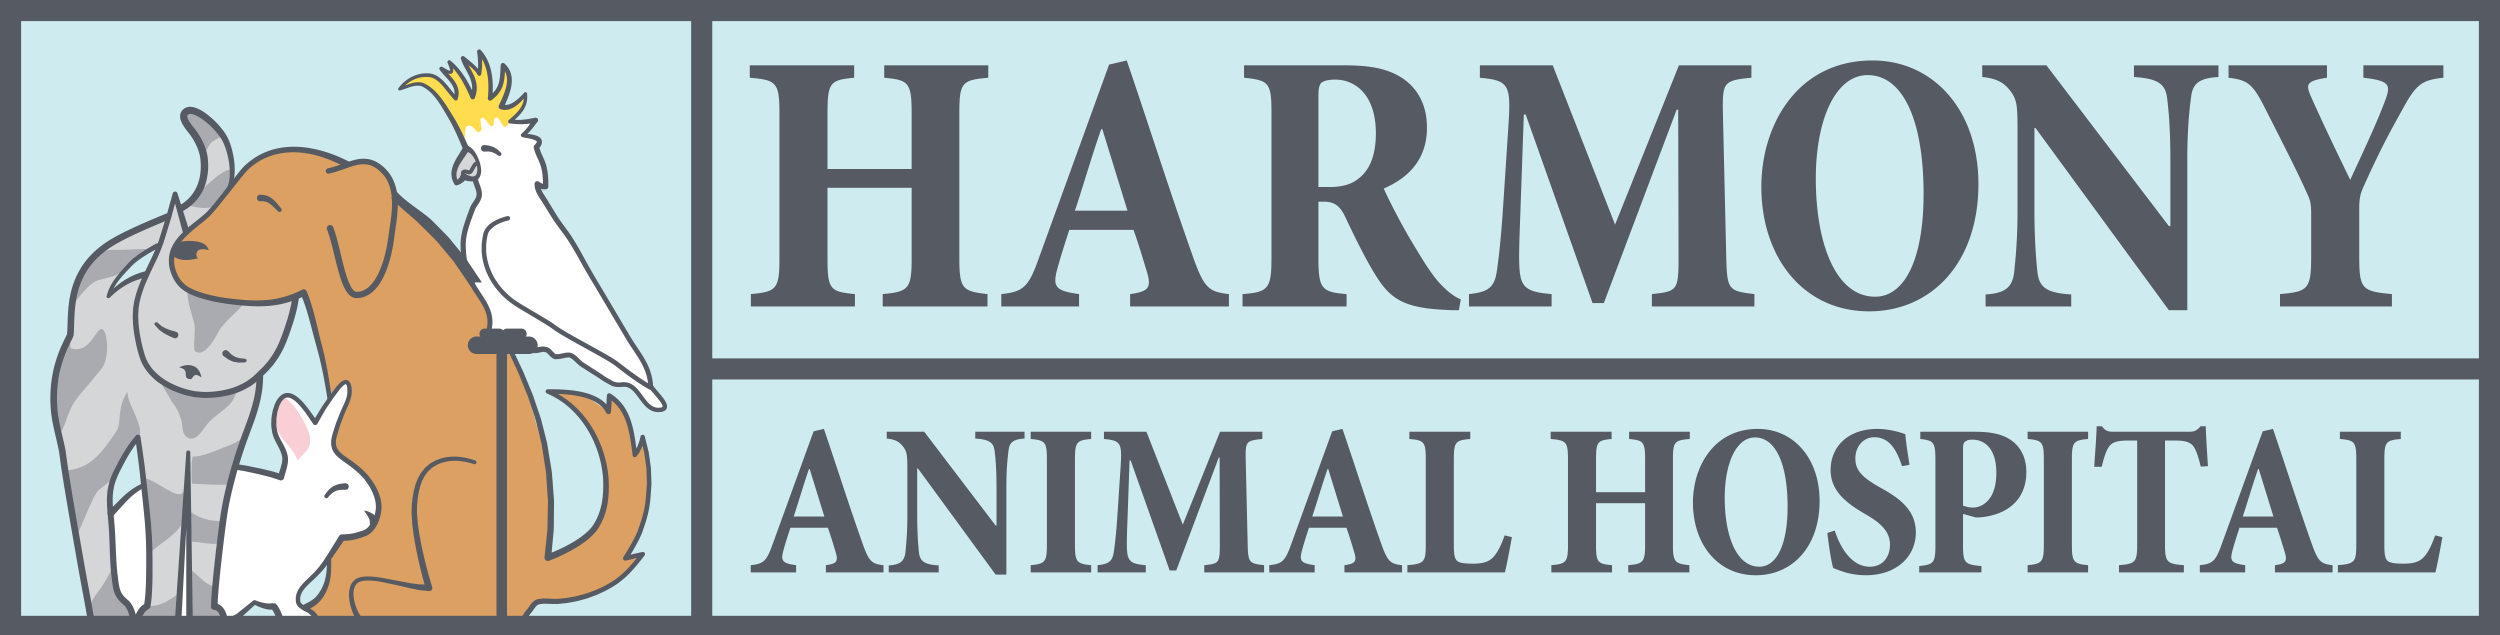 <svg xmlns="http://www.w3.org/2000/svg" width="504" height="128" overflow="visible"><rect width="100%" height="100%" fill="#333333" stroke="none"/><path fill="#CEEBF0" d="M2.126 2.127h499.746v124.147H2.126z"/><path fill="#FFF" d="M47.431 94.342l4.139.514 5.069 1.37.828-4.051-1.838-4.304-.241-4.686 1.119-2.672 1.815-.795 1.83 1.096 3.4 4.376 1.866-3.166 2.29-3.207 1.894-1.799.797.857v1.904l-2.083 5.279-1.064 3.697.456 2.154 2.16 1.926 3.539 3.391 2.371 3.789.432 3.457-1.618 3.291-4.99 1.625-1.466 1.215-3.693 5.307-3.894 4.167-.453 2.211 2.167 1.819 1.575 1.867.18 1.3h-7.18l-1.729-4.122-3.789-.732-5.784 4.389-18.547.665-.632-3.555-2.515-2.429-.484-2.49-.977-15.054 6.956-5.116z"/><path fill="#FACED5" d="M59.97 92.776c.543-.443.933-1.001 1.44-1.482.578-.549.829-.936 1.037-1.714.372-1.392-.433-3.1-1.111-4.457-.65-1.303-3.889-6.818-5.141-4.166-.396.838-.615 1.849-.657 2.773-.051 1.138.09 2.464.621 3.462.954 1.797 2.949 3.232 3.811 5.584z"/><path fill="#FFF" d="M131.13 77.735l-.016-.021c.084-.401-.039-.783-.109-1.275-.621-3.368-2.836-5.672-4.521-8.598-2.482-4.166-4.875-8.332-7.357-12.409-1.95-3.279-3.457-6.559-5.85-9.573-1.241-1.596-2.216-3.368-3.28-5.052-.709-1.241-1.684-2.216-1.684-3.723.443.355 1.064.621 1.684.532.089-5.052-1.33-5.495-1.861-7.977 2.149-2.149-2.127-2.127-2.748-2.393 1.174-.953 1.64-1.751 2.57-3.014-2.365.457-3.279.443-5.141.266 2.283-1.994 3.308-3.257 3.103-5.584-1.352 1.662-3.191 3.279-4.875 2.57 1.196-2.637 2.836-6.027.355-8.332-.177 2.925-.063 4.808-2.614 6.692.355-3.679-.062-7.113-2.17-9.44.177 1.063.264 3.546-.002 4.521-.532-1.152-2.305-2.394-3.28-3.191.621 2.216 3.282 4.521 1.95 7.8-1.241-2.748-2.48-5.141-4.696-7.002.317.952.675 1.906.302 2.042-.357.13-1.43-.533-1.898-.712 1.199 1.67 3.766 3.324 2.879 5.983-1.507-1.507-3.014-4.371-5.185-4.654-2.048-.267-4.378.532-6.111 2.749 1.336-.353 3.335-1.553 4.871-.753 2.476 1.288 3.899 3.921 5.672 6.869 1.248 2.075 2.836 5.939 2.836 5.939.177.975 2.748 8.243 2.659 9.307-.088 1.152-1.063 1.861-1.418 2.925-.798 2.216-1.828 4.698-1.828 7.002 0 2.748.499 5.496 1.828 7.978 1.418 2.836 4.432 4.787 3.368 8.864l7.623 3.811c.532.621 1.241.798 2.039.71.975-.089.975-.355 1.95-.089.621.177 1.152 1.241 1.773 1.418.798.089 2.216-.442 2.748-.354 1.064.089 1.861 1.507 2.836 2.039.975.532 1.95 1.152 2.925 1.861s1.95 1.33 3.014 1.861c1.241.532 1.95 0 3.014.266 2.482.621 3.28 5.053 6.205 5.053 3.456-.002-.743-3.396-1.56-4.912z"/><path fill="#D4D6D8" d="M52.273 53.236L37.458 46.5l4.223-3.059 4.231-5.157c1.729-2.46.825-7.728-.466-10.309-1.396-2.792-6.021-6.824-7.778-5.717-1.795 1.13.997 3.723 1.595 4.72.931 1.396 1.748 3.122 1.928 4.853.437 4.188-1.3 8.244-4.89 10.304l1.199 4.189-2.16-7.38c-.442 1.515-.869 3.149-1.317 4.775l-.146-.255c-3.166 1.318-7.989 3.306-11.035 5.119-9.546 5.68-8.214 14.352-8.62 18.748-.393 1.178-4.166 6.678-3.213 15.641.293 2.758 1.556 6.91 1.711 8.568.304 3.267 3.58 21.645 3.99 23.997.562 3.219 1.461 7.563 1.944 10.761h8.376c.066-1.596-.465-4.122-1.662-5.053-1.662-1.33-1.862-2.46-2.127-4.521-.532-3.723-.399-7.579-.731-11.368-.199-2.46-.599-4.985-.067-7.379.333-1.795 1.33-3.523 2.194-5.186.931-1.729 1.928-3.324 3.191-4.786 0 0 .665 4.254.864 6.183.266 2.858.598 5.717.931 8.575.333 3.059.532 6.05.532 9.174 0 2.859.063 7.717-.464 10.238-1.09 0-2.396 3.059-2.33 4.122h8.512L38 91.063l.266 35.234h7.112c0-.664 0-3.989-2.127-4.188-.066-2.726 1.43-15.307 1.995-18.88.598-3.789 2.127-10.105 4.786-17.019 1.271-3.303 2.394-6.781 2.394-10.371l-.193-.337c1.261-1.179 2.52-2.46 3.384-3.918.997-1.528 1.662-3.257 2.26-4.985.731-2.127 1.462-4.388 1.729-6.582l-7.333-6.781zm-22.701 2.063l-2.783.874-4.408 3.199.84-2.967 4.094-4.08 4.879-2.768-2.622 5.742zM93.955 29.994c-1.152 2.039-3.457 4.343-1.95 6.914.532-.177 1.342-.809 1.431-1.341 5.288 2.559 2.912-5.573.519-5.573z"/><path fill="#DBA062" d="M66.345 79.622l-5.12-20.624-5.431 1.837-6.498.219-9.287-1.682-4.268-2.952-1.173-4.004.664-3.048 3.231-3.357 4.976-4.503 3.643-4.601 4.139-4.359 4.573-2.073 4.755-.339 9.85 2.935 4.193-.523 3.249 2.478 1.647 4.094v.975l3.855 2.902 7.372 8.137 6.374 8.94 1.698 2.766v4.453l3.769 2.587 3.631 8.995 4.231 14.434.613 12.829-.59 6.286 5.874-2.869 4.488-4.617 1.727-7.173-1.683-7.324-3.63-6.425-6.067-5.094 6.591.7 4.932 3.374.178-3.19 2.448 2.313 1.972 4.924.721 4.64 1.818-2.716 1.075 4.931-.234 6.826-1.418 5.85-3.14 5.971 2.847-.677-2.714 3.75-6.212 3.897-6.89 1.675-4.732.161-4.354 4.923H70.931l-7.113.533.02-1.833-2.224-2.513 2.365-1.574 1.833-3.348.533-4.361 2.525-4.787 5.722-1.628 1.76-4.355-1.247-4.321-3.576-4.058-4.587-3.588 3.161-9.664-.169-3.759-1.064.394z"/><path fill="#FFDD4F" d="M102.818 24.498c-.215.299-.678 1.29-1.185 1.035-.518-.26-1.055-2.059-1.651-1.835-.729.273-.099 1.417-.746 1.733-.627.306-1.305-2.015-2.185-1.624-.633.282.449 2.24-.191 2.659-.929.608-.989-.708-1.925-1.044-1.496-.539-1.059 1.59-1.275 2.474-.498-.816-.967-.797-1.194-1.703l-4.84-7.3-2.18-1.706h-2.692l-1.913.431 3.221-2.182h3.457l2.757 2.545 1.595 1.864-.362-2.902-2.517-3.081 1.898.712-.184-1.689 1.971 1.898 2.607 4.751.146-3.273-2.097-4.527 3.28 3.191.048-4.194 1.659 2.705.466 6.408 2.062-2.552.552-4.14 1.374 3.232-1.729 5.1 2.189-.188 2.686-2.382-.896 3.333-2.206 2.251z"/><path fill="#A9ABB0" d="M37.759 58.532c.009 2.503.865 4.522 1.467 6.927.235.94-.41 4.966.115 5.357 1.964 1.465 4.289-3.157 4.8-4.099.919-1.691 3.918-4.043 5.154-5.664-3.281-.46-8.569 0-11.182-2.344M41.127 31.941c-.048-.93.866-2.477 1.458-3.195.365-.442 2.109-1.128 2.229-1.445.529-1.41-3.488-3.843-4.568-4.455-2.148-1.216-4.428.059-2.624 2.314.747.934 1.969 1.33 2.576 2.525.563 1.109.993 2.573 1.285 3.723M40.95 37.968c1.761-1.433 3.377-3.362 5.642-3.877.093 1.469.068 2.375-.629 3.562-.777 1.322-1.763 1.825-2.029 3.48-1.396 1.195-3.886.812-5.576.385 1-.523 2.107-3.006 2.771-4.082M29.427 50.2c-1.924 0-3.714.179-5.625.177-2.129-.002-2.675-.043-4.121 1.21-2.816 2.443-4.263 5.819-5.155 10.103 1.141-1.463 3.208-4.359 4.974-5.069 1.316-.53 2.994-.642 4.209-1.316 2.017-1.118 3.62-3.146 5.54-4.574M14.181 68.46c-.108.521-.007 1.235.049 1.737 3.952 1.278 5.119-4.168 6.301-3.867 1.252.317 1.608 6.037-.102 8.054-1.19 1.402-2.254 2.8-3.5 4.19-1.496 1.669-2.461 3.032-3.241 5.184-.431 1.189-.852 2.566-1.6 3.616-.796-3.591-1.538-6.006-.606-9.688.762-3.015.971-6.251 2.344-9.05M30.136 75.019c2.246 1.076 3.506 4.666 4.972 6.621.723.964 1.013 1.782 1.414 2.948.345 1.003.072 2.66 1.015 3.425 1.982 1.609 3.535-1.851 4.694-3.03 2.077-2.113 4.608-2.884 5.446-6.045-1.893.283-2.551.444-4.56.513-1.642.055-3.169.81-4.648.143-2.3-1.036-6.348-1.484-7.8-3.688M13.295 94.874c5.226-.454 7.382-3.894 10.105-7.831 1.263-1.827-.026-4.398 2.292-8.07.006 2.61 3.009 6.206 2.503 8.815 0 0-2.241 3.268-3.556 5.004-.692.914-1.566 2.915-2.258 3.854-.747 1.015-1.891 1.51-2.705 2.404-1.124 1.235-3.575 8.106-4.289 8.947.118-2.76-2.682-10.122-2.448-12.77M18.082 122.528c.332-1.847 1.961-3.356 2.885-4.963.628-1.093 2.01-3.211 2.079-4.379-.071 1.243.597 2.299.709 3.531.116 1.274-.073 2.075.483 3.2.38.77 1.361 1.57 1.87 2.385.725 1.16.881 2.52 1.268 3.788-2.897-.1-5.825-.069-8.735-.221.041-1.321-.851-2.398-.913-3.696M29.001 96.425c2.087-.03 7.15 4.879 7.966 2.626.196 2.479.936 4.047-.145 6.271-1.353 2.789-4.822 4.15-6.881 6.52.231-2.837-.337-5.212-.337-8.104"/><path fill="#A9ABB0" d="M30.136 122.174c2.033.074 4.003-1.168 5.508-2.246-.228 2.279.805 4.555.496 6.829-1.885.078-3.496-.502-5.286-.691-1.448-.154-2.89.562-4.236.337.177-1.608 1.993-2.032 2.485-3.488.157-.047.362.025.501-.03M43.255 118.274c-2.198-.618-2.977-2.076-4.751-3.362-.292 3.636-.339 7.489-.194 11.127 1.848.853 4.696.456 6.69.363.04-.715.216-1.759.027-2.455-.326-1.197-1.145-.862-1.652-1.725-.441-.751-.225-3.293.056-3.948M44.141 109.588c-1.746.201-3.692-.292-5.469-.382-.095-1.877-.582-4.395-.354-6.085 1.775 1.327 4.369 2.131 6.643 1.845-.543 1.273-.288 3.027-.288 4.444M38.823 92.037c1.989.087 4.888-1.302 6.731-1.994a16.687 16.687 0 0 0 4.096-2.197c-.003 2.39-1.543 2.901-2.278 4.701-.657 1.608-.362 3.543-.949 5.137-2.487.124-5.202-.045-7.72-.178-.161-1.343-.057-2.841-.057-4.228"/><path fill="#555A63" d="M103.271 70.263l1.16 2.449c.379.82.79 1.621 1.144 2.458l1.046 2.521c.335.846.732 1.669 1 2.539l.882 2.583c.302.858.598 1.719.797 2.61l.677 2.649c.109.453.233.859.331 1.35l.221 1.337.441 2.673c.147.892.316 1.776.356 2.696l.211 2.737c.045.912.196 1.827.154 2.737l-.026 2.734c-.021.91.01 1.824-.055 2.733l-.511 5.444-.882-.718.006-.002a33.918 33.918 0 0 0 4.873-2.25c1.547-.881 3.036-1.907 4.135-3.204l.365-.507c.098-.108.22-.373.329-.552l.336-.599.252-.583c.349-.768.585-1.635.769-2.487.096-.428.137-.871.208-1.306l.105-1.329c.028-.88.031-1.816-.025-2.661a23.227 23.227 0 0 0-.374-2.661 24.603 24.603 0 0 0-.69-2.588 24.383 24.383 0 0 0-.995-2.488l-.609-1.194-.682-1.153-.756-1.105-.827-1.053-.899-.99-.968-.922-1.035-.845-1.098-.759-1.156-.666-1.208-.566-.023-.011a.441.441 0 0 1 .191-.839h.001c2.261-.007 4.556.057 6.822.543 1.129.25 2.256.607 3.301 1.193.266.135.506.325.759.486.249.171.466.392.7.587.219.214.408.462.611.692.174.256.329.525.492.79l-.958.198.177-3.19.001-.022a.495.495 0 0 1 .776-.378l.723.512.674.577.615.641.546.698c.335.486.636.992.887 1.521.25.527.463 1.068.641 1.618.707 2.203.951 4.464 1.234 6.679v.003l-.773-.264.25-.347c.079-.121.183-.211.246-.357.135-.278.279-.553.411-.833l.324-.885c.084-.298.15-.597.228-.895v-.002l.014-.055a.433.433 0 0 1 .842-.001l.578 2.31c.086.387.217.766.254 1.162l.167 1.179.167 1.18c.071.392.085.788.095 1.186l.084 2.382c.005.396-.046.792-.066 1.188l-.083 1.188c-.038.798-.14 1.582-.249 2.353-.061.39-.16.79-.24 1.186-.075.401-.187.782-.295 1.165-.198.773-.471 1.518-.721 2.271l.012-.037-.298.853-.357.795c-.25.52-.511 1.03-.789 1.527a51.674 51.674 0 0 1-1.746 2.936l-.519-.735 3.502-.793.013-.004a.445.445 0 0 1 .444.712v.001c-.786 1.01-1.573 2.023-2.452 2.979-.852.978-1.852 1.839-2.895 2.631-1.082.736-2.214 1.402-3.4 1.922l-.886.4c-.336.142-.608.228-.916.345-.593.225-1.191.444-1.839.602-.634.179-1.268.355-1.908.456-.638.123-1.276.253-1.923.306l-.968.108-.242.027-.268.004-.478.004c-.637 0-1.331-.062-1.916-.054-.315-.022-.587.029-.867.062l-.21.024-.052.006-.026.003c-.018.004.112-.036.05-.017l-.014.006-.111.042c-.068.029-.164.057-.209.086a.514.514 0 0 1-.093.077c-.35.251-.675.82-1.079 1.362-.855.904-1.218 2.101-2.395 3.148-.184.121-.366.276-.728.305-.233.017-.339.006-.515.01l-.956.003-1.91.007-3.821.014-7.643.027-15.284.055h-.043a.481.481 0 0 1-.241-.063l-.004-.003c-.586-.335-1.02-.77-1.379-1.226a8.141 8.141 0 0 1-.891-1.449c-.484-1.006-.831-2.063-.985-3.168a6.775 6.775 0 0 1-.049-1.686c.045-.567.18-1.156.494-1.687.083-.13.163-.264.254-.388l.339-.329.086-.081c.03-.022-.005-.005.078-.061l.042-.025.17-.101c.095-.068.28-.132.425-.192.59-.205 1.143-.247 1.699-.263 1.105-.007 2.173.134 3.228.312l3.112.592c1.035.16 2.09.425 3.107.547.51.054 1.026.171 1.53.156l1.507.005-.619.858a93.371 93.371 0 0 1-2.067-8.58l-.374-2.179-.284-2.201-.144-2.229c.035-.755.007-1.515.099-2.263.069-.717.201-1.465.339-2.212l.287-1.099c.1-.365.26-.719.388-1.078.113-.365.339-.691.512-1.036.163-.352.414-.654.655-.962l.363-.459.44-.39c.293-.261.579-.531.934-.703.35-.185.65-.413 1.042-.557.35-.123.658-.279 1.06-.362.383-.102.766-.197 1.145-.23.379-.063.76-.085 1.141-.085.763-.023 1.518.067 2.26.194.741.138 1.463.343 2.173.576a.388.388 0 0 1-.236.738l-.011-.003a15.747 15.747 0 0 0-2.066-.514c-.698-.107-1.402-.182-2.099-.148-.35.006-.697.03-1.039.095-.351.035-.674.126-.997.214-.318.06-.669.236-1.005.36-.294.109-.584.334-.876.493-.311.149-.55.392-.799.621l-.377.339-.307.406c-.205.271-.422.532-.561.852-.147.312-.346.593-.442.932-.11.331-.251.647-.338.987l-.25 1.024c-.115.692-.23 1.384-.29 2.123-.075.703-.033 1.41-.059 2.113l.173 2.14.311 2.142.401 2.133a92.405 92.405 0 0 0 2.169 8.42l.028.122a.604.604 0 0 1-.647.737l-1.652-.163c-.554-.03-1.065-.204-1.6-.29-1.071-.187-2.053-.492-3.094-.708l-3.095-.648c-1.019-.193-2.053-.347-3.059-.313-.495.016-1.006.079-1.412.228-.403.148-.764.429-.955.824-.22.38-.33.847-.358 1.327-.027.48.009.978.106 1.466a9.213 9.213 0 0 0 1.013 2.808c.249.429.528.836.846 1.188a3.2 3.2 0 0 0 1.027.795l.002.002-.284-.063 15.284.054 7.643.027 3.821.014 1.91.007.956.003c.142-.001.356.007.439-.003-.037.02.057-.023.132-.078.359-.285.73-.831 1.066-1.34l.528-.807c.083-.124.214-.311.323-.437l.288-.34c.372-.458.647-1.062 1.33-1.582.099-.066.201-.13.304-.188.093-.048.154-.062.233-.094l.112-.042.014-.005c-.052.015.087-.027.079-.023l.033-.004.066-.009.264-.033c.353-.043.711-.094 1.035-.068.689-.002 1.266.062 1.902.067l.478-.001.21.001.233-.024.932-.099c.624-.045 1.236-.166 1.85-.28.621-.093 1.215-.256 1.809-.418.594-.135 1.194-.35 1.794-.571.289-.107.624-.216.875-.322l.858-.381c1.152-.494 2.227-1.12 3.255-1.807.987-.743 1.936-1.542 2.767-2.482.853-.914 1.637-1.908 2.422-2.902v-.001l.457.709-3.485.866a.485.485 0 0 1-.519-.735 51.093 51.093 0 0 0 1.72-2.87c.273-.485.527-.979.767-1.474l.339-.746.264-.742.012-.037c.246-.731.514-1.457.707-2.2.106-.369.217-.739.286-1.107.075-.372.169-.731.231-1.113.113-.779.215-1.547.253-2.313l.085-1.152c.021-.385.073-.769.069-1.153l-.074-2.311a7.144 7.144 0 0 0-.088-1.151l-.158-1.146-.158-1.146c-.033-.386-.16-.753-.243-1.13l-.553-2.246.862-.058v.002c-.082.338-.156.681-.249 1.014l-.347.966c-.143.313-.301.623-.453.935-.067.156-.204.304-.305.454l-.333.447a.427.427 0 0 1-.764-.198l-.009-.066v-.002c-.298-2.214-.563-4.432-1.245-6.494a12.656 12.656 0 0 0-.604-1.495 10.32 10.32 0 0 0-.812-1.369l-.493-.619-.551-.565-.604-.51-.651-.452.777-.4-.177 3.191a.507.507 0 0 1-.933.241l-.026-.042-.395-.647c-.169-.189-.318-.396-.5-.577-.199-.165-.374-.354-.589-.503-.221-.141-.421-.309-.657-.43-.917-.527-1.956-.874-3.021-1.12-2.141-.481-4.379-.571-6.616-.585h-.001l.168-.85 1.283.585 1.229.691 1.167.789 1.1.88 1.029.96.956 1.031.88 1.096.804 1.151.727 1.201.65 1.243c.401.846.76 1.71 1.067 2.595.299.887.551 1.788.75 2.703.194.927.336 1.869.418 2.767.077.979.078 1.874.059 2.822l-.097 1.408c-.071.468-.111.938-.209 1.404-.192.935-.426 1.848-.824 2.752l-.292.676-.33.602c-.126.213-.184.374-.366.629l-.433.61c-1.263 1.517-2.837 2.6-4.448 3.545a35.039 35.039 0 0 1-5.059 2.396l-.007.002a.664.664 0 0 1-.886-.688l.003-.029.549-5.34c.071-.891.048-1.787.077-2.681l.05-2.685c.051-.897-.091-1.779-.126-2.67l-.18-2.667c-.026-.889-.189-1.781-.328-2.674l-.417-2.677-.208-1.339c-.076-.394-.206-.856-.305-1.282l-.642-2.605c-.187-.876-.471-1.727-.761-2.575l-.847-2.552c-.256-.861-.64-1.673-.962-2.509l-1.007-2.493c-.342-.829-.748-1.642-1.119-2.464l-1.138-2.458a.472.472 0 0 1 .854-.401zM66.087 33.943l.606-.146c.392-.099.915-.259 1.63-.505.709-.245 1.565-.585 2.616-.901 1.033-.312 2.366-.577 3.797-.211 1.417.389 2.671 1.402 3.63 2.601 1.021 1.327 1.553 2.955 1.739 4.649.179 1.694.056 3.426-.164 5.138l-.361 2.564c-.127.851-.216 1.702-.379 2.592-.322 1.741-.767 3.462-1.443 5.098-.666 1.624-1.576 3.218-3.041 4.33-.752.499-1.631.925-2.546.923l-.168.016-.084.007-.042.003-.021.002a1.08 1.08 0 0 1-.086-.004c-.11-.018-.163-.009-.32-.047a2.03 2.03 0 0 1-.785-.377c-.403-.312-.671-.673-.892-1.025-.835-1.424-1.2-2.811-1.572-4.079-.69-2.544-1.143-4.655-1.555-6.094-.396-1.445-.717-2.195-.717-2.195a.665.665 0 0 1 1.222-.524l.002.005.009.021s.357.854.755 2.341c.417 1.483.865 3.618 1.527 6.101.344 1.223.729 2.595 1.408 3.751.17.28.372.528.575.685.098.085.218.124.236.143.026.02.173.025.254.039.021.002-.114-.007-.05-.004l.015-.001.031-.003.062-.007.123-.013c.674.016 1.299-.306 1.891-.679 1.154-.86 2.018-2.268 2.638-3.787.639-1.521 1.077-3.174 1.393-4.842.154-.815.253-1.691.384-2.549l.37-2.542c.224-1.671.341-3.316.184-4.863-.149-1.532-.663-2.992-1.457-4.042-.887-1.122-1.949-1.944-3.054-2.256-1.114-.289-2.227-.101-3.201.191-.977.288-1.838.623-2.564.872-.72.246-1.34.431-1.738.528l-.607.144a.537.537 0 0 1-.647-.4.535.535 0 0 1 .397-.648zM52.535 39.253l.203.015.233.017c.095.01.175.001.333.045l.461.12c.172.038.299.123.451.194.309.135.567.353.834.554.492.437.882.908 1.167 1.251l.47.563.007.008a.435.435 0 0 1-.639.588l-.531-.524c-.313-.311-.725-.711-1.152-1.021-.221-.13-.432-.28-.646-.341-.103-.036-.208-.096-.291-.094a2.48 2.48 0 0 1-.235-.044c-.055-.027-.182-.012-.266-.012l-.233.005-.203.005a.666.666 0 1 1 .037-1.329zM69.63 98.751l-.192-.004c-.118 0-.307-.011-.496-.004-.172.024-.38.006-.598.063a3.222 3.222 0 0 0-.67.187c-.209.105-.427.205-.607.353-.194.121-.345.292-.489.417-.268.28-.438.486-.438.486l-.007.008a.403.403 0 1 1-.648-.475s.158-.246.428-.604c.151-.171.305-.387.533-.577.206-.21.476-.387.747-.56a4.43 4.43 0 0 1 .869-.362c.281-.105.569-.127.807-.18.227-.033.387-.042.513-.057l.191-.019a.666.666 0 1 1 .057 1.328zM31.761 65.054l.524.442.254.214c.088.09.191.121.292.18l.623.336c.49.179.953.379 1.35.471l.638.18.027.008a.666.666 0 1 1-.362 1.284c-.029-.008-.06-.02-.086-.03l-.65-.284c-.389-.149-.903-.452-1.408-.727l-.725-.54c-.108-.089-.234-.165-.302-.257l-.222-.248-.458-.51a.362.362 0 0 1 .505-.519zM45.961 70.785l.469.457.227.221c.082.092.159.104.243.164l.256.16c.093.049.165.135.28.161.22.07.44.142.647.209.206.08.434.061.612.094l.615.067.057.006a.371.371 0 0 1-.028.741s-.275.01-.688.022c-.209-.007-.449.044-.717-.011a183.54 183.54 0 0 0-.844-.149c-.146-.018-.283-.11-.424-.163l-.411-.191c-.124-.065-.284-.123-.362-.191l-.255-.188-.527-.388-.009-.006a.667.667 0 1 1 .859-1.015z"/><path fill="#555A63" d="M34.092 44.254c-2.615 1.089-5.223 2.173-7.752 3.394-.637.298-1.253.624-1.875.943-.622.349-1.197.644-1.8 1.038-.61.378-1.127.752-1.677 1.181-.538.421-1.044.877-1.524 1.358-1.924 1.926-3.244 4.383-3.863 7.043-.32 1.329-.484 2.7-.565 4.089-.091 1.393-.073 2.794-.193 4.266l-.002.027a.41.41 0 0 1-.029.122c-.294.726-.572 1.196-.841 1.775a27.792 27.792 0 0 0-.739 1.683 25.066 25.066 0 0 0-1.107 3.489 25.66 25.66 0 0 0-.561 3.617 25.327 25.327 0 0 0-.021 3.665c.058 1.221.262 2.438.508 3.631.248 1.213.551 2.427.83 3.658.14.618.28 1.232.384 1.892l.251 1.886c.168 1.242.371 2.459.562 3.694.803 4.947 1.664 9.891 2.531 14.832.431 2.476.869 4.939 1.336 7.405.47 2.461.884 4.953 1.325 7.431l-.657-.565h8.376l-.664.637v-.001a8.47 8.47 0 0 0-.264-2.337c-.189-.757-.498-1.51-.94-1.994-.052-.066-.114-.104-.168-.159l-.252-.214a6.825 6.825 0 0 1-.515-.487 5.125 5.125 0 0 1-.853-1.177c-.46-.889-.588-1.82-.706-2.668-.104-.867-.221-1.682-.283-2.562-.08-.872-.118-1.723-.159-2.58-.078-1.71-.108-3.411-.205-5.097-.088-1.682-.291-3.36-.393-5.095-.039-.868-.059-1.749.038-2.638.027-.443.123-.886.199-1.328.09-.43.183-.828.338-1.287.289-.863.66-1.651 1.051-2.425.395-.754.791-1.539 1.217-2.273.406-.736.876-1.493 1.36-2.213.484-.725 1.028-1.408 1.585-2.083a.532.532 0 0 1 .94.248l.003.022c.223 1.414.439 2.832.625 4.261.207 1.428.374 2.849.526 4.27.31 2.84.659 5.688.933 8.535.121 1.439.22 2.88.277 4.319.046 1.441.066 2.884.067 4.312.006 1.432.004 2.87-.047 4.313a48.376 48.376 0 0 1-.116 2.173l-.108 1.096-.178 1.11-.651.529c.033-.003-.048.006-.15.095-.101.08-.214.201-.32.337a5.472 5.472 0 0 0-.574.945 7.841 7.841 0 0 0-.43 1.062c-.057.18-.107.36-.143.533-.036.17-.054.345-.05.443l-.663-.623h8.511l-.664.624 2.387-35.218v-.001a.405.405 0 0 1 .81.014v.007l.525 35.232-.665-.659h7.111l-.665.664c.001-.812-.075-1.622-.315-2.32-.119-.345-.283-.654-.487-.86a1.135 1.135 0 0 0-.722-.346l-.046-.006a.627.627 0 0 1-.556-.641l.047-1.535.111-1.49c.069-.995.18-1.976.268-2.965.198-1.971.417-3.938.647-5.902.235-1.965.476-3.927.753-5.894.134-.988.302-1.979.484-2.945.195-.986.402-1.966.636-2.932a89.123 89.123 0 0 1 1.567-5.758c.582-1.9 1.21-3.788 1.912-5.648.688-1.867 1.399-3.678 1.899-5.548.262-.931.461-1.873.613-2.819s.216-1.897.236-2.849v-.026a.664.664 0 0 1 1.329.027 22.014 22.014 0 0 1-.251 3.052 26.362 26.362 0 0 1-.645 2.967c-.522 1.949-1.259 3.821-1.936 5.66a92.433 92.433 0 0 0-1.887 5.574 88.252 88.252 0 0 0-1.544 5.675 72.37 72.37 0 0 0-.621 2.859 57.392 57.392 0 0 0-.477 2.9 281.614 281.614 0 0 0-.749 5.861 375.592 375.592 0 0 0-.645 5.878c-.086.979-.198 1.961-.265 2.937l-.11 1.464-.045 1.426-.603-.646a2.474 2.474 0 0 1 1.55.742c.399.411.628.89.791 1.352.316.931.386 1.857.389 2.757a.663.663 0 0 1-.661.665H38.208a.66.66 0 0 1-.655-.66l-.006-35.235.81.021v.001l-1.869 35.249a.659.659 0 0 1-.652.625H27.299a.65.65 0 0 1-.649-.623 3.2 3.2 0 0 1 .074-.794c.048-.233.109-.453.178-.67.138-.43.305-.842.503-1.245.199-.402.424-.796.721-1.179.15-.19.317-.379.541-.559.218-.171.522-.37.976-.383l-.65.528.168-1.006.109-1.039a45.77 45.77 0 0 0 .128-2.11c.061-1.414.073-2.838.077-4.266.009-1.434 0-2.852-.035-4.269a96.742 96.742 0 0 0-.241-4.245c-.253-2.85-.581-5.683-.871-8.532a110.818 110.818 0 0 0-.493-4.25c-.172-1.409-.377-2.82-.589-4.233l.944.271c-.523.643-1.036 1.294-1.495 1.99-.46.695-.888 1.387-1.3 2.145-.424.741-.789 1.48-1.179 2.236-.374.746-.721 1.507-.968 2.261a9.462 9.462 0 0 0-.303 1.184c-.064.397-.149.789-.17 1.196-.084.807-.062 1.634-.019 2.465.107 1.665.323 3.369.423 5.087.109 1.715.15 3.419.237 5.11.045.843.089 1.693.17 2.517.06.817.188 1.69.292 2.512.117.83.25 1.617.588 2.246.167.317.385.607.647.878.135.144.251.247.415.388l.235.198c.099.091.214.178.297.277.708.784 1.028 1.677 1.267 2.556a9.73 9.73 0 0 1 .32 2.721v.001a.65.65 0 0 1-.649.637h-8.391a.664.664 0 0 1-.654-.548l-.003-.018c-.439-2.464-.847-4.923-1.318-7.392a509.39 509.39 0 0 1-1.338-7.412c-.867-4.945-1.729-9.89-2.534-14.851-.193-1.244-.401-2.504-.569-3.748l-.246-1.846a28.054 28.054 0 0 0-.366-1.795c-.54-2.417-1.236-4.916-1.368-7.5a26.672 26.672 0 0 1 .023-3.855c.1-1.284.31-2.558.591-3.814a26.44 26.44 0 0 1 1.167-3.68c.235-.6.501-1.184.774-1.763.264-.557.6-1.185.779-1.621l-.031.148c.112-1.353.097-2.79.19-4.224.084-1.438.255-2.891.599-4.319.661-2.86 2.119-5.582 4.21-7.668a17.986 17.986 0 0 1 1.646-1.467 19.863 19.863 0 0 1 1.796-1.265c.583-.382 1.268-.742 1.881-1.084.639-.328 1.275-.664 1.922-.967 2.575-1.243 5.204-2.334 7.818-3.424a.665.665 0 0 1 .87.357.662.662 0 0 1-.354.872zM131.526 77.505c.261.459.657.904 1.038 1.359.387.455.784.912 1.157 1.415.185.253.365.516.521.82.13.305.346.67.166 1.223a1.03 1.03 0 0 1-.518.546c-.198.101-.381.14-.558.173-.172.022-.344.04-.506.041l-.124.003c-.125-.004-.099-.007-.156-.011l-.223-.022a1.909 1.909 0 0 1-.499-.1 2.046 2.046 0 0 1-.504-.191c-.317-.141-.588-.342-.844-.548-.509-.422-.896-.919-1.268-1.402-.733-.958-1.376-1.993-2.263-2.526a2.087 2.087 0 0 0-.678-.265c-.334-.067-.471-.043-.786-.032-.552.057-1.313.1-1.957-.149-.1-.038-.119-.034-.286-.106l-.196-.109-.393-.219-.784-.438c-.519-.311-1.027-.678-1.541-1.016l-3.012-1.91-.381-.249c-.132-.099-.271-.22-.404-.331l-.663-.631c-.413-.399-.847-.741-1.213-.771l-.04-.006c-.18.039-.286.006-.525.062l-.666.134-.712.135-.819.035a.166.166 0 0 1-.067-.011l-.015-.006c-.198-.073-.397-.168-.52-.275-.154-.104-.247-.21-.365-.316-.204-.202-.39-.413-.558-.563-.088-.091-.163-.129-.238-.19-.031-.01-.056-.018-.081-.033l-.019-.012c.098.022-.001.002.007.004l-.1-.018-.401-.071c-.102.004-.15.031-.227.027-.222.057-.5.125-.814.173-.093.014-.109.024-.266.04l-.204.011c-.142.003-.259.021-.42.013a8.755 8.755 0 0 1-.55-.077c-.192-.017-.337-.119-.507-.183a1.415 1.415 0 0 1-.458-.27l-.408-.348a.659.659 0 1 1 .855-1.004l.011.01.144.13c.069.062.135.127.2.196.058.082.141.121.223.162.082.032.158.12.244.121.083.019.166.044.251.075.108.018.264.005.394.01l.204.001c-.022-.002.096-.014.137-.02a8.2 8.2 0 0 0 .787-.125 3.84 3.84 0 0 1 .586-.004l.399.083.1.02.107.024.074.03c.098.042.198.088.289.138.14.104.295.216.394.323.23.22.397.424.574.608.083.076.171.178.244.225.082.076.137.083.187.121l-.082-.017c.189-.015.377-.022.568-.027l.653-.121.696-.136c.213-.056.577-.053.856-.06l-.04-.005c.855.112 1.363.646 1.807 1.05l.635.611.285.243.37.245 3.043 1.954c.486.321.945.663 1.451.97l.782.442.391.221.195.11c-.027-.021.097.029.138.041.487.183.958.165 1.59.109.281-.023.75-.016 1.002.049.36.074.692.198.984.383.592.355 1.035.841 1.428 1.322.392.485.729.981 1.083 1.45.353.467.71.921 1.125 1.266.208.168.421.329.653.431.116.069.226.1.332.128.099.038.213.073.377.078l.224.021c.018.002.118.011.068.007l.101-.004c.137-.001.264-.017.388-.032.252-.034.405-.146.39-.168.032-.026-.014-.277-.135-.495a5.094 5.094 0 0 0-.446-.69c-.343-.458-.733-.904-1.124-1.359-.386-.46-.801-.908-1.141-1.488a.46.46 0 0 1 .788-.469c.005 0 .009.006.009.007zM94.315 30.657c-.105.163-.21.332-.324.497l-.545.784c-.356.515-.693 1.025-.956 1.551-.262.525-.443 1.068-.469 1.61-.01.271.014.54.077.804.063.266.176.52.3.774l-.536-.201h.001c.213-.114.458-.307.639-.514a1.88 1.88 0 0 0 .224-.311c.036-.052.032-.091.054-.132.014-.04-.011-.045 0-.061l.172-.234a.705.705 0 0 1 .773-.255c.316.198.653.381.983.484.165.061.331.1.484.105a.973.973 0 0 0 .417-.043c.243-.067.423-.284.528-.604.097-.317.11-.696.074-1.071a5.255 5.255 0 0 0-.756-2.164 3.042 3.042 0 0 0-.741-.82 1.212 1.212 0 0 0-.399-.199zm-.36-1.328c.328.062.625.169.842.332.229.155.402.332.567.507.314.358.548.737.754 1.124.4.775.709 1.583.833 2.459.062.436.083.894-.03 1.371-.05.237-.145.484-.299.712a1.596 1.596 0 0 1-.639.542 1.899 1.899 0 0 1-.78.186 3.514 3.514 0 0 1-.733-.04c-.476-.063-.893-.22-1.324-.354l.945-.489c-.047.141-.101.308-.17.414-.07.101-.14.22-.216.295a3.371 3.371 0 0 1-1.555.953l-.001.001a.414.414 0 0 1-.522-.178l-.014-.024a4.804 4.804 0 0 1-.442-.978 3.98 3.98 0 0 1-.164-1.08c-.006-.734.197-1.434.466-2.06.271-.629.61-1.201.947-1.751l.5-.811c.156-.256.307-.517.463-.803l.041-.075a.497.497 0 0 1 .531-.253zM97.703 29.24l.518.06.25.029c.08 0 .21.052.321.083.232.071.477.153.712.239l.593.359c.09.062.19.104.259.178l.205.191.414.395a.398.398 0 0 1-.495.616l-.071-.048-.39-.264-.184-.127c-.061-.052-.149-.067-.226-.104l-.49-.202a6.548 6.548 0 0 1-.466-.078c-.079-.009-.125-.043-.226-.03l-.252.011-.521.022a.667.667 0 1 1 .049-1.33z"/><path fill="#555A63" d="M93.435 35.965a.398.398 0 0 1-.37-.251c-.194-.489-.249-1.154.238-1.423.349-.193.75-.087 1.042-.01.088.024.225.068.264.056.018-.039.194-.358.31-.571.258-.469.525-.954.917-1.164a.398.398 0 1 1 .377.702c-.184.099-.422.531-.595.847-.28.51-.501.911-.887.975-.193.032-.386-.018-.591-.073-.134-.036-.384-.103-.453-.062.013.027.052.26.119.43a.4.4 0 0 1-.371.544zM39 48.604a8.734 8.734 0 0 0-3.242.319c-.962.283-.6 1.688-.924 2.694 1.462.988 2.925.975 5.11.45-.5-.383-.44-1.218.049-1.604.449-.354 1.6-.224 2.1-.01-.42-1.389-1.783-1.723-3.093-1.849zM36.108 74.082c.721-.418 1.951-.706 2.994-.243.91.404 1.332 1.331 1.504 2.215-.4-.19-.9-.6-1.329-.404-.606.276-.373 1.077-1.398.676-.571-.224-.365-.883-.463-1.307-.089-.383-.333-.76-1.308-.937zM75.64 104.001c-.363-.447-1.623-1.076-2.233-1.055.18.286 1.137 1.566 1.137 2.121 0 .316.072.724.002 1.029-.075.324-.374.51-.446.832l.665-.665c.182-.411.454-.825.653-1.283.201-.461.558-.564.222-.979zM106.63 67.842H96.077a1.762 1.762 0 0 0 0 3.524h10.553a1.762 1.762 0 1 0 0-3.524z"/><path fill="#555A63" d="M105.131 66.247H102.2a1.046 1.046 0 1 0 0 2.093h2.931a1.046 1.046 0 0 0 0-2.093z"/><path fill="#555A63" d="M100.64 66.247h-2.931a1.046 1.046 0 1 0 0 2.093h2.931a1.046 1.046 0 0 0 0-2.093zM100.09 68.872h2.127v57.935h-2.127zM69.567 33.664a28.798 28.798 0 0 0-4.332-1.889c-1.489-.5-3.025-.862-4.58-1.003-3.098-.303-6.294.309-8.881 2.033-.638.42-1.275.918-1.805 1.426-.537.556-1.027 1.169-1.537 1.793l-2.994 3.784c-1.018 1.26-1.979 2.537-3.15 3.741-1.22 1.161-2.529 2.077-3.722 3.125-1.187 1.032-2.299 2.164-2.939 3.514-.646 1.34-.688 2.884-.2 4.313a7.104 7.104 0 0 0 1.016 1.986 4.5 4.5 0 0 0 .736.788c.122.108.306.242.458.362.156.111.297.19.447.289 1.312.744 2.848 1.203 4.377 1.571 1.55.368 3.087.604 4.697.774 1.583.178 3.173.313 4.748.297 1.573-.021 3.139-.159 4.651-.531a19.454 19.454 0 0 0 4.366-1.63h.001l.042-.02a.644.644 0 0 1 .854.314l.017.04.506 1.322.444 1.338c.27.898.518 1.797.746 2.699.452 1.802.851 3.597 1.321 5.368l.336 1.351c.112.446.22.896.313 1.355.203.915.377 1.826.545 2.737.327 1.826.613 3.651.854 5.493a.44.44 0 0 1-.87.123l-.002-.007a113.735 113.735 0 0 0-.957-5.424 78.386 78.386 0 0 0-.589-2.678 29.208 29.208 0 0 0-.336-1.333l-.359-1.328c-.512-1.784-.95-3.583-1.432-5.35a60.478 60.478 0 0 0-.781-2.619l-.453-1.279-.509-1.252.913.334h-.001a20.715 20.715 0 0 1-4.685 1.671c-1.623.375-3.289.496-4.932.494-1.646-.013-3.269-.169-4.883-.353-1.591-.175-3.242-.435-4.822-.821-1.589-.395-3.177-.862-4.671-1.715-.187-.12-.393-.247-.563-.371-.164-.13-.306-.232-.487-.389a5.546 5.546 0 0 1-.904-.976 8.17 8.17 0 0 1-1.165-2.299c-.555-1.615-.503-3.524.272-5.092.761-1.572 1.984-2.772 3.216-3.838 1.233-1.069 2.574-2.006 3.691-3.063 1.078-1.103 2.085-2.384 3.074-3.639l2.97-3.813c.503-.626 1.014-1.277 1.592-1.883a14.002 14.002 0 0 1 1.964-1.582 13.637 13.637 0 0 1 4.594-1.966c1.633-.372 3.318-.453 4.971-.314 3.31.296 6.496 1.367 9.411 2.838l.011.006a.665.665 0 1 1-.6 1.187c-.004-.004-.01-.007-.013-.009z"/><path fill="#555A63" d="M45.541 38.248c-.013.008.117-.163.226-.397.123-.25.288-.653.4-1.197.24-1.086.242-2.75-.138-4.684-.195-.962-.479-2.002-.922-3.014a7.5 7.5 0 0 0-.825-1.444c-.33-.473-.715-.934-1.127-1.383-.831-.891-1.792-1.743-2.848-2.408-.523-.327-1.09-.609-1.606-.72-.254-.055-.48-.045-.607.005-.023-.004-.087.055-.052.018-.051.04-.179.121-.161.123a.366.366 0 0 0-.093.132c-.112.155.066.745.395 1.241.32.516.73 1.017 1.152 1.545a13.76 13.76 0 0 1 2.018 3.615c.227.64.419 1.292.499 1.962.059.341.064.662.091.949.021.3.019.635.027.944a12.07 12.07 0 0 1-.513 3.449c-.64 2.109-1.895 3.578-2.865 4.384a8.666 8.666 0 0 1-1.19.872l-.444.271a.664.664 0 0 1-.706-1.125l.044-.028.382-.246a7.454 7.454 0 0 0 1.011-.777c.825-.711 1.826-1.968 2.367-3.778.271-.9.424-1.928.426-3.026-.012-.272-.006-.528-.029-.825-.03-.308-.036-.595-.087-.856-.069-.545-.229-1.102-.421-1.659a12.364 12.364 0 0 0-1.767-3.213c-.406-.517-.852-1.06-1.241-1.695a4.936 4.936 0 0 1-.509-1.078c-.123-.405-.208-.948.027-1.495.121-.271.272-.481.505-.678.136-.12.16-.121.243-.184.188-.108.265-.151.407-.197.517-.173.994-.125 1.395-.036.803.196 1.443.559 2.043.943 1.188.783 2.188 1.713 3.071 2.696.438.496.847 1.003 1.207 1.542.362.538.674 1.13.893 1.694.453 1.142.713 2.25.888 3.286.347 2.07.231 3.861-.09 5.081a5.832 5.832 0 0 1-.543 1.381c-.185.33-.277.421-.278.437a.39.39 0 1 1-.655-.427zM80.055 39.411a10962803152440118 10962803152440118 0 0 0 5.504 4.964l3.053 3.092c.526.521.952 1.13 1.425 1.682l1.352 1.654c.423.546.894 1.032 1.23 1.569l.993 1.484 2.048 3.063a.545.545 0 0 1-.904.611l-.025-.037-2.046-2.992-.991-1.449c-.336-.526-.801-.994-1.222-1.526l-1.339-1.605c-.469-.535-.89-1.128-1.41-1.631l-3.012-2.991a18.265 18.265 0 0 0-1.44-1.334l-1.337-1.161-2.759-2.397a.665.665 0 0 1 .872-1.004l.008.008z"/><path fill="#555A63" d="M96.348 36.073l.084.354c.058.188.155.472.32.905.145.424.379.966.402 1.724.007.186-.004.396-.038.561a2.974 2.974 0 0 1-.183.611c-.157.383-.38.717-.594 1.036-.213.316-.421.62-.557.932l-.429 1.156a47.01 47.01 0 0 0-.881 2.556c-.265.887-.476 1.813-.549 2.749-.008.231-.036.472-.029.699l.016.754c.031.495.047.971.116 1.462.1.979.313 1.94.585 2.863.26.931.662 1.785 1.075 2.607.432.837.921 1.542 1.411 2.284.483.727.939 1.44 1.294 2.15.351.71.622 1.409.743 2.064.139.65.157 1.236.136 1.713-.033.478-.085.847-.149 1.093l-.08.381a.495.495 0 0 1-.967-.198l.01-.052.066-.331c.057-.215.099-.534.127-.941a5.74 5.74 0 0 0-.121-1.459c-.104-.56-.342-1.171-.664-1.817-.325-.647-.757-1.322-1.239-2.041-.471-.706-1.028-1.514-1.468-2.363-.441-.869-.879-1.798-1.16-2.788a16.962 16.962 0 0 1-.633-3.042c-.073-.511-.096-1.049-.127-1.559l-.019-.754c-.009-.274.02-.533.029-.798.08-1.05.308-2.046.582-2.977a47.94 47.94 0 0 1 .892-2.618c.157-.422.275-.778.451-1.22.193-.439.438-.79.646-1.103.208-.311.386-.589.489-.849.058-.129.088-.262.111-.354.032-.158.031-.265.026-.388-.01-.48-.193-.958-.34-1.363a13.68 13.68 0 0 1-.361-1.033l-.085-.353a.546.546 0 1 1 1.061-.258l.001.005z"/><path fill="#555A63" d="M93.402 30.223c-.636-1.584-1.314-3.166-2.068-4.686-.37-.758-.797-1.481-1.234-2.236a50.002 50.002 0 0 0-1.323-2.194c-.917-1.414-1.985-2.745-3.421-3.542a2.156 2.156 0 0 0-1.064-.29 4.414 4.414 0 0 0-1.183.158c-.805.2-1.58.558-2.458.796a.298.298 0 0 1-.322-.465l.008-.011c.743-.962 1.692-1.792 2.813-2.323a6.693 6.693 0 0 1 1.769-.56 5.91 5.91 0 0 1 .93-.094c.323-.001.602.008.958.061.265.042.622.14.924.285.295.137.569.307.82.496.505.377.936.817 1.337 1.267.801.898 1.479 1.878 2.267 2.673l-.667.158c.069-.251.134-.503.148-.758.021-.127-.003-.254 0-.381.005-.127-.038-.251-.053-.377-.105-.501-.352-.98-.667-1.43-.632-.911-1.517-1.67-2.259-2.668a.41.41 0 0 1 .483-.625l.944.542c.148.083.303.149.446.204.071.025.145.05.198.058.072.005.06.019.063.004-.082.053-.047.056-.048.002a.872.872 0 0 0-.014-.193 2.79 2.79 0 0 0-.12-.469 10.07 10.07 0 0 0-.385-.97l-.002-.008a.379.379 0 0 1 .613-.406l.816.734.749.801.681.857c.205.3.417.597.616.9.386.614.743 1.242 1.076 1.88.328.64.639 1.284.94 1.93l-.864.017.154-.449c.059-.148.07-.306.109-.458.059-.307.089-.62.067-.933-.024-.627-.195-1.252-.449-1.86-.252-.611-.584-1.205-.918-1.819-.331-.615-.679-1.251-.893-1.989a.427.427 0 0 1 .685-.448c.577.48 1.198.956 1.783 1.482.577.536 1.17 1.085 1.56 1.887l-.69.058c.134-.651.134-1.423.12-2.156a17.286 17.286 0 0 0-.192-2.196l-.002-.021a.435.435 0 0 1 .757-.344c.29.331.562.678.799 1.047.234.371.445.756.621 1.155.355.797.594 1.637.747 2.483.303 1.696.283 3.411.128 5.09l-.715-.405c.476-.358.914-.755 1.263-1.209.351-.453.606-.962.766-1.517.312-1.117.312-2.374.393-3.631a.458.458 0 0 1 .764-.317l.009.008c.607.55 1.092 1.29 1.307 2.107.221.816.193 1.656.058 2.439-.282 1.574-.941 2.978-1.542 4.343v.001l-.281-.717c.172.071.348.13.536.147.188.016.384.014.583-.034.4-.079.806-.269 1.19-.512.77-.492 1.46-1.169 2.093-1.889l.001-.002a.34.34 0 0 1 .601.184c.056.58.044 1.185-.095 1.774a4.956 4.956 0 0 1-.728 1.638c-.669.982-1.525 1.741-2.357 2.495l-.001.001-.22-.685 1.271.067.624-.01c.208-.007.416.005.622-.029.415-.057.825-.075 1.242-.162l1.247-.239h.002l.042-.005a.5.5 0 0 1 .461.802c-.403.514-.791 1.051-1.231 1.58a9.216 9.216 0 0 1-1.497 1.438l-.001.001-.093-.667c.022.007.134.03.223.042l.301.039.632.076c.428.057.863.125 1.317.269.227.076.46.166.701.337.119.083.241.197.343.347.101.15.176.346.186.537.023.391-.121.681-.254.909-.139.235-.299.412-.459.591l-.002.003.151-.51c.132.626.364 1.212.649 1.832.288.622.587 1.299.781 2.006.389 1.419.443 2.857.427 4.262v.003a.522.522 0 0 1-.45.523l-.014.002c-.807.113-1.54-.189-2.107-.625l-.003-.002.912-.438c-.015.829.4 1.597.943 2.409.556.837 1.037 1.688 1.56 2.523a54.974 54.974 0 0 0 1.563 2.474l1.729 2.373c1.16 1.662 2.121 3.386 3.074 5.115a142.024 142.024 0 0 0 2.926 5.109l6.023 10.158a42.287 42.287 0 0 0 1.557 2.481c.545.816 1.104 1.639 1.614 2.507.506.869.956 1.793 1.275 2.771.156.492.28.987.368 1.505.036.232.094.467.116.775.025.301-.034.669-.184.962l-.001.003a.459.459 0 0 1-.604.239l-.051-.025-.014-.008c-.981-.586-1.956-1.18-2.879-1.84a62.773 62.773 0 0 1-2.73-2.015l-1.335-1.021a28.35 28.35 0 0 0-1.38-.874c-.955-.571-1.936-1.116-2.916-1.662-1.961-1.092-3.941-2.156-5.893-3.302a36.422 36.422 0 0 1-1.454-.894c-.24-.159-.48-.312-.718-.495l-.678-.482c-.903-.597-1.877-1.167-2.84-1.74l-2.903-1.726a40.845 40.845 0 0 1-1.451-.913c-.46-.306-.921-.658-1.381-1.037-1.753-1.509-3.21-3.385-4.114-5.533a13.372 13.372 0 0 1-.92-3.36c-.15-1.159-.109-2.337.067-3.488.126-.582.142-1.12.516-1.759.321-.562.779-1.011 1.271-1.366.998-.702 2.116-1.096 3.237-1.385a.446.446 0 1 1 .223.866l-.006.001c-1.049.269-2.084.648-2.929 1.247-.417.301-.774.663-1.011 1.079-.233.331-.309.95-.408 1.461a11.636 11.636 0 0 0-.059 3.228c.148 1.07.44 2.12.86 3.12.844 2.001 2.219 3.769 3.868 5.185.408.336.838.668 1.315.984.443.29.928.595 1.404.879l2.895 1.716c.968.575 1.938 1.137 2.91 1.779l.696.495c.208.16.441.31.67.46.461.3.938.588 1.419.869 1.927 1.128 3.908 2.19 5.875 3.282.984.547 1.969 1.092 2.944 1.673.484.289.973.592 1.467.93l1.344 1.024a61.346 61.346 0 0 0 2.696 1.984c.907.647 1.853 1.221 2.803 1.786l-.668.206v-.002c.151-.271.076-.611-.021-1.154a10.369 10.369 0 0 0-.333-1.36c-.292-.895-.707-1.751-1.189-2.582-.487-.829-1.035-1.637-1.583-2.457a43.374 43.374 0 0 1-1.581-2.52l-6.022-10.159c-1.005-1.684-2.024-3.402-2.971-5.122-.958-1.711-1.933-3.422-3.039-4.983l-1.764-2.387a56.29 56.29 0 0 1-1.609-2.506c-.527-.83-1.023-1.689-1.562-2.488-.545-.8-1.158-1.835-1.145-3.014a.563.563 0 0 1 .892-.453l.02.015.002.001c.371.305.851.488 1.255.434l-.463.525v-.003c.012-1.348-.054-2.698-.403-3.946-.175-.625-.436-1.213-.729-1.842-.294-.63-.58-1.333-.733-2.06a.556.556 0 0 1 .134-.492l.017-.018.002-.002c.269-.235.484-.569.472-.65.011-.026.001-.069-.1-.159a1.542 1.542 0 0 0-.42-.231 6.653 6.653 0 0 0-1.138-.306l-.616-.115-.323-.063c-.116-.028-.213-.041-.387-.112a.39.39 0 0 1-.093-.668l.001-.001c.484-.417.91-.873 1.288-1.386.379-.511.738-1.07 1.122-1.621l.503.797h-.001l-1.302.19c-.431.07-.886.074-1.327.113-.221.025-.445.004-.668.002l-.668-.019-1.306-.127h-.007a.389.389 0 0 1-.213-.684l.001-.001c.83-.725 1.667-1.456 2.269-2.316.298-.43.524-.894.647-1.391a4.745 4.745 0 0 0 .105-1.551l.6.184-.002.002c-.609.792-1.279 1.558-2.125 2.185-.424.309-.9.583-1.455.737a2.834 2.834 0 0 1-.874.108 2.883 2.883 0 0 1-.891-.179.507.507 0 0 1-.309-.647l.009-.024.019-.046.001-.002c.63-1.357 1.27-2.692 1.54-4.076.131-.687.158-1.38-.003-2.019-.159-.639-.514-1.21-1.006-1.676l.772-.309c-.089 1.237-.074 2.519-.438 3.829a5.428 5.428 0 0 1-.923 1.816c-.417.54-.92.988-1.445 1.381a.45.45 0 0 1-.716-.396v-.009c.155-1.625.174-3.266-.105-4.847a9.894 9.894 0 0 0-.678-2.282 8.03 8.03 0 0 0-.555-1.04 8.054 8.054 0 0 0-.708-.935l.754-.365c.106.796.133 1.555.136 2.329a18.14 18.14 0 0 1-.04 1.162 7.147 7.147 0 0 1-.173 1.199.364.364 0 0 1-.678.081l-.012-.024c-.298-.585-.856-1.112-1.417-1.595-.571-.487-1.184-.932-1.801-1.418l.686-.448c.373 1.209 1.249 2.351 1.813 3.69.287.669.501 1.402.539 2.167.028.38-.004.768-.071 1.141-.043.185-.062.379-.128.556l-.18.539a.458.458 0 0 1-.849.05l-.016-.034a57.37 57.37 0 0 0-.883-1.912 26.291 26.291 0 0 0-.999-1.832l-.568-.866-.625-.821-.688-.766-.751-.704.61-.415c.075.343.177.683.267 1.037.041.179.089.358.117.559.014.099.023.207.013.333-.019.117-.03.307-.258.467-.043.021.016-.001-.111.054a1.195 1.195 0 0 1-.132.029.936.936 0 0 1-.201-.005 1.673 1.673 0 0 1-.312-.071c-.19-.058-.357-.134-.528-.2-.332-.132-.672-.296-.96-.366l.482-.625c.646.884 1.552 1.671 2.258 2.683.352.505.658 1.083.792 1.728.022.163.07.323.068.489 0 .165.023.331-.001.494a4.52 4.52 0 0 1-.19.957.39.39 0 0 1-.656.17l-.012-.012c-.861-.89-1.517-1.868-2.277-2.733-.377-.432-.773-.84-1.21-1.172a3.8 3.8 0 0 0-.684-.424 2.701 2.701 0 0 0-.756-.238 5.435 5.435 0 0 0-.801-.054c-.276.011-.554.011-.829.057a6.071 6.071 0 0 0-1.597.472c-1.021.459-1.91 1.201-2.622 2.086l-.313-.475c.78-.232 1.573-.622 2.436-.867a5.089 5.089 0 0 1 1.366-.219 2.925 2.925 0 0 1 1.412.343c1.631.846 2.823 2.271 3.812 3.701.499.722.957 1.46 1.412 2.194.447.724.919 1.473 1.328 2.253.822 1.545 1.549 3.116 2.244 4.71a.597.597 0 1 1-1.096.477c-.017-.009-.022-.02-.024-.024zM66.747 112.62s.028.72.019 1.841c-.01.56-.043 1.217-.137 1.926a19.1 19.1 0 0 1-.212 1.089c-.119.36-.204.741-.357 1.097-.162.35-.281.726-.485 1.047l-.278.491c-.059.099-.062.122-.167.28l-.157.207c-.228.273-.357.536-.659.788-.266.238-.522.518-.766.659-.485.349-.893.596-1.178.747l-.448.258a.665.665 0 1 1-.662-1.153l.024-.014.021-.011.434-.225a9.732 9.732 0 0 0 1.088-.621c.24-.125.381-.301.6-.461.209-.125.416-.452.637-.695l.166-.198c-.013.01.071-.118.103-.17l.269-.428c.199-.279.311-.605.473-.909.152-.31.239-.645.362-.961.085-.329.17-.654.236-.975a16.38 16.38 0 0 0 .209-1.801c.058-1.07.062-1.812.062-1.812a.401.401 0 0 1 .802-.013l.001.017z"/><path fill="#555A63" d="M45.586 124.808l.78-.336c.248-.116.46-.239.695-.357l.346-.178.174-.089.044-.022s.035-.022.001.005l.021-.018.083-.066.663-.531 2.65-2.126.004-.004a.437.437 0 0 1 .471-.049h.001a8.549 8.549 0 0 0 1.786.527c.301.061.61.097.889.1.143.005.282.005.381-.021.04-.013.141-.007.131-.029.009-.016.018-.019.035-.014l.816.062c.155.181.362.385.456.562.111.183.239.366.321.547.193.363.348.729.499 1.096.141.368.273.74.387 1.121.061.188.104.389.157.582.051.194.082.417.121.625l-.66-.582h7.18l-.665.664v-.001c.023-.415.013-.833-.095-1.207-.081-.391-.304-.706-.568-1a3.927 3.927 0 0 0-1.031-.752c-.4-.226-.847-.428-1.286-.781a2.145 2.145 0 0 1-.567-.698c-.065-.143-.101-.299-.145-.449l-.003-.014-.008-.069-.001-.022-.002-.044-.004-.089-.01-.177-.02-.354c.007-.131.037-.281.059-.422l.079-.428.147-.37a3.21 3.21 0 0 1 .357-.698c.127-.229.285-.426.442-.622.311-.397.659-.746 1.002-1.082.671-.668 1.402-1.295 1.995-1.99.303-.341.606-.681.878-1.056.283-.364.564-.729.806-1.121l.774-1.194.749-1.207 1.494-2.416a.576.576 0 0 1 .449-.273l.125-.01h.002c.964-.009 1.964-.095 2.946-.394a6.34 6.34 0 0 0 .734-.214l.365-.122.182-.061.091-.03.045-.016.023-.007.011-.004c-.173.083-.042.02-.078.036.211-.133.505-.259.649-.396.139-.146.298-.23.441-.435.6-.699 1.001-1.634 1.229-2.591.065-.238.088-.484.135-.727.01-.184.043-.523.035-.743-.021-.442-.068-.938-.208-1.411-.242-.938-.707-1.911-1.22-2.727-.303-.434-.596-.886-.907-1.305l-1.023-1.085c-.756-.686-1.55-1.358-2.415-1.939l-.655-.47c-.217-.159-.43-.297-.652-.481-.437-.35-.883-.709-1.235-1.208-.385-.465-.596-1.086-.691-1.688-.029-.3-.007-.599-.008-.896.038-.287.1-.566.15-.849.143-.589.316-1.036.473-1.561.169-.506.297-1.015.515-1.517.405-.997.776-2.037 1.243-2.984.447-.955.851-1.907.92-2.868.042-.242-.01-.472-.014-.708-.029-.179-.094-.554-.167-.665-.025-.102-.08-.131-.11-.193-.036-.011-.036-.031-.068-.021-.073.006-.271.084-.442.246-.712.611-1.313 1.548-1.947 2.365-.593.88-1.218 1.747-1.786 2.636l-1.543 2.734a.499.499 0 0 1-.834.055c-.652-.926-1.216-1.841-1.88-2.695-.653-.844-1.354-1.685-2.179-2.238-.408-.277-.85-.444-1.235-.402-.383.042-.735.313-1.018.705a4.042 4.042 0 0 0-.384.632l-.146.307-.125.392-.25.785c-.051.255-.074.503-.115.754-.102.49-.108 1.013-.108 1.537-.05.531.095 1.014.149 1.516.022.223.141.515.208.769.101.229.177.44.295.677.228.471.498.936.764 1.434.267.492.52 1.024.703 1.599l.117.441c.019.09.041.112.057.257l.025.205c.048.24.031.627.014.946-.134 1.212-.555 2.271-.796 3.272v.001a.641.641 0 0 1-.794.442l-.022-.007-.051-.017-1.015-.333c-.341-.108-.665-.235-1.036-.316l-2.171-.55-2.189-.477c-.733-.17-1.442-.26-2.166-.396l-.085-.016a.565.565 0 0 1 .197-1.11c.758.128 1.544.222 2.279.382l2.227.453 2.216.527c.366.074.748.212 1.125.328l1.132.363-.867.418v-.001c.312-1.118.727-2.116.857-3.093.007-.227.055-.392.01-.694l-.02-.205c.008.008-.023-.1-.033-.145l-.087-.355a8.293 8.293 0 0 0-.601-1.418c-.243-.474-.517-.964-.76-1.484-.125-.257-.235-.563-.344-.841-.067-.277-.164-.499-.208-.822-.066-.586-.21-1.182-.15-1.752.009-.575.025-1.15.155-1.738.053-.289.095-.588.16-.868l.262-.78.131-.39c.088-.216.138-.287.208-.437.139-.261.29-.52.483-.764.359-.486.929-.961 1.658-1.047.721-.073 1.352.215 1.847.543 1.003.679 1.721 1.563 2.412 2.442.677.885 1.305 1.814 1.939 2.669l-.833.057 1.68-2.767c.582-.896 1.208-1.75 1.809-2.627.674-.848 1.22-1.739 2.125-2.521.224-.184.512-.396.964-.428.242-.019.479.104.653.252.126.15.262.316.309.476.159.371.165.531.233.871.016.294.071.594.029.882-.076 1.171-.529 2.215-.964 3.181-.462.967-.791 1.937-1.178 2.911-.354.964-.665 2.054-.931 2.997-.252.975-.168 1.916.41 2.63.555.73 1.472 1.297 2.328 1.907.906.598 1.747 1.29 2.568 2.023l1.168 1.229c.325.43.616.868.926 1.302.624.975 1.094 1.939 1.406 3.054.164.547.237 1.115.262 1.732.006.311-.013.502-.034.848-.048.28-.072.566-.141.842-.246 1.105-.669 2.195-1.436 3.13-.162.237-.449.46-.695.677-.256.212-.465.291-.7.443l-.1.048-.012.004-.024.009-.049.018-.097.034-.194.069-.389.138a7.09 7.09 0 0 1-.79.246c-1.052.337-2.185.475-3.342.494h-.003l.573-.282-3.229 4.657c-.269.406-.576.782-.885 1.155-.295.383-.632.74-.969 1.096-.662.721-1.37 1.333-2.048 1.988-.335.32-.661.642-.935.987a3.571 3.571 0 0 0-.384.527c-.12.18-.228.363-.293.558l-.121.286-.05.271c-.016.092-.047.173-.057.275l.016.354c-.027.439.127.641.427.894.621.479 1.64.762 2.455 1.502.402.366.748.847.935 1.368.218.519.281 1.054.34 1.582v.001a.63.63 0 0 1-.596.664l-.032.001h-7.217a.663.663 0 0 1-.656-.562l-.003-.021c-.098-.626-.325-1.349-.583-2.006-.136-.33-.275-.658-.437-.961-.073-.163-.167-.286-.25-.427-.084-.158-.171-.203-.247-.32l.815.062a3.227 3.227 0 0 1-.427.161c-.16.054-.233.026-.354.041a2.634 2.634 0 0 1-.604-.034 6.207 6.207 0 0 1-1.053-.244 9.594 9.594 0 0 1-1.917-.823l-.001-.001.475-.053-2.501 2.305-.625.576-.078.072-.02.019c-.047.037-.027.019-.044.031l-.048.03-.195.122-.392.242c-.26.157-.53.332-.787.473l-.756.389a.665.665 0 1 1-.609-1.182l.045-.018zM29.216 98.242s-.12.065-.329.182l-.378.209c-.141.084-.325.164-.472.281-.311.237-.694.445-1.066.784-.386.309-.78.658-1.15 1.04-.381.353-.749.797-1.096 1.162l-.949 1.034-.926 1.01a.665.665 0 0 1-.981-.899l.02-.021.026-.025.97-.965.994-.988c.377-.361.724-.752 1.164-1.125.412-.388.852-.744 1.284-1.059.405-.336.877-.578 1.234-.818.185-.126.353-.188.502-.268l.387-.191.337-.167a.465.465 0 0 1 .429.824zM36.82 46.687l-1.997-7.428h.95v.001l-1.306 4.78-1.469 4.78c-.529 1.58-1.237 3.118-1.956 4.612-.711 1.495-1.427 2.973-2.011 4.487-.261.764-.553 1.521-.723 2.305l-.147.583-.037.146-.02.126-.046.307c-.05.404-.152.831-.146 1.21-.118 1.541.029 3.202.29 4.789.261 1.582.654 3.227 1.158 4.68.307.813.667 1.375 1.138 2.029.471.618 1.037 1.165 1.639 1.67 1.228.99 2.653 1.747 4.154 2.296.753.267 1.521.498 2.302.663.195.045.392.074.588.112l.254.047.309.026c.41.032.827.079 1.232.101 1.555.045 3.18-.133 4.729-.487 1.554-.366 3.03-1 4.326-1.858l.917-.688.909-.845c.577-.577 1.182-1.115 1.687-1.732.554-.585.987-1.236 1.427-1.883.428-.692.845-1.426 1.147-2.123.654-1.45 1.169-3.008 1.679-4.579.491-1.549.883-3.123 1.106-4.697l.004-.028a.664.664 0 1 1 1.316.186v.002c-.246 1.702-.667 3.343-1.183 4.946-.519 1.57-1.045 3.159-1.759 4.722-.367.817-.775 1.52-1.218 2.232l-.745 1.073c-.245.362-.553.657-.826.988-.548.66-1.186 1.225-1.78 1.812l-.912.839c-.366.297-.709.533-1.066.801a14.683 14.683 0 0 1-4.743 2.021c-1.676.373-3.36.56-5.115.495-.42-.024-.826-.071-1.24-.105l-.309-.028c-.187-.024-.233-.041-.356-.062-.21-.042-.422-.074-.63-.124-.836-.18-1.654-.43-2.458-.719-1.602-.595-3.133-1.411-4.48-2.506-.662-.56-1.289-1.17-1.819-1.872-.506-.676-1.008-1.543-1.274-2.285-.577-1.674-.935-3.264-1.211-4.942-.262-1.675-.418-3.333-.275-5.095.005-.45.104-.833.157-1.249l.047-.307.03-.18.04-.155.159-.619c.187-.835.494-1.624.771-2.422.615-1.571 1.35-3.069 2.065-4.558.721-1.481 1.406-2.954 1.935-4.507l1.466-4.7 1.33-4.787v-.001a.49.49 0 0 1 .941-.029l.009.029 2.323 7.332a.664.664 0 1 1-1.268.401l-.009-.029z"/><path fill="#555A63" d="M31.942 50.001a37.104 37.104 0 0 0-3.091 1.796c-.495.329-.979.668-1.433 1.035-.244.171-.426.382-.644.571-.21.182-.417.421-.625.636-.412.441-.832.875-1.222 1.323-.4.443-.778.899-1.126 1.373-.164.242-.357.469-.498.724-.144.252-.314.493-.437.755-.119.263-.255.52-.361.788l-.275.819-.634-.346.001-.001.772-.817c.27-.259.551-.508.828-.763.284-.245.587-.469.88-.706.299-.229.62-.428.931-.644.314-.21.651-.383.978-.577.33-.187.682-.334 1.023-.502.347-.158.711-.279 1.068-.419.364-.12.739-.215 1.11-.323a.63.63 0 1 1 .352 1.212l-.03.008-.068.016c-.335.079-.675.143-1.011.231-.33.11-.667.199-.994.325-.322.137-.655.252-.97.407-.312.162-.637.304-.941.483-.301.185-.614.353-.908.552-.288.206-.586.4-.869.616-.274.226-.555.445-.827.676l-.779.733-.001.001-.021.022a.368.368 0 0 1-.613-.369l.286-.906c.11-.295.252-.577.378-.867.13-.288.305-.547.457-.823.148-.278.345-.518.516-.779.358-.507.746-.99 1.147-1.452.396-.471.811-.913 1.215-1.363.209-.224.393-.447.634-.669.233-.213.451-.462.7-.644.481-.402.98-.766 1.488-1.115a38.282 38.282 0 0 1 3.146-1.904.502.502 0 0 1 .478.882l-.01.005z"/><path fill="#555A63" d="M504 128.401H0V0h504v128.401zM4.254 124.147h495.492V4.254H4.254v119.893z"/><path fill="#555A63" d="M141.864 72.248h360.009v4.255H141.864z"/><path fill="#555A63" d="M139.338 2.127h4.254v124.68h-4.254zM166.498 115.397v-1.458c2.341-.309 2.562-.839 1.855-3.003-.397-1.325-.928-3.092-1.458-4.549h-7.553c-.353 1.104-.839 2.561-1.325 4.283-.662 2.342-.486 2.871 2.473 3.269v1.458h-9.143v-1.458c2.518-.265 3.181-.75 4.373-4.107l8.304-22.879 2.076-.485c2.606 7.641 4.991 15.193 7.685 22.791 1.369 3.931 1.899 4.416 4.328 4.681v1.458h-11.615zm-3.269-20.847h-.133c-1.148 3.269-2.031 6.405-3.091 9.585h6.184l-2.96-9.585zM206.551 88.411c-2.297.132-3.047.795-3.225 2.385-.177 1.369-.441 3.577-.441 7.42v17.623h-2.165l-15.679-21.421h-.132v9.673c0 3.666.221 5.962.353 7.288.221 1.678.927 2.429 3.975 2.605v1.413h-10.07v-1.413c2.341-.133 3.136-.884 3.357-2.562.132-1.37.397-3.666.397-7.332v-9.231c0-2.915-.044-3.711-.751-4.682-.751-1.061-1.634-1.59-3.401-1.767v-1.369h7.553l14.398 18.904h.177v-7.73c0-3.843-.221-6.051-.398-7.42-.221-1.546-1.06-2.208-3.887-2.385v-1.369h9.938v1.37zM207.788 115.397v-1.458c2.915-.265 3.268-.662 3.268-4.195V92.739c0-3.622-.309-3.975-3.268-4.24v-1.457h12.19v1.457c-2.959.266-3.269.618-3.269 4.24v17.005c0 3.489.309 3.931 3.269 4.195v1.458h-12.19zM242.783 115.397v-1.458c3.003-.309 3.136-.441 3.136-4.372l-.044-17.313h-.176L237.129 115h-1.325l-7.862-22.173h-.221l-.397 11.308c-.133 3.666-.221 5.786-.088 7.067.176 2.031.972 2.517 3.754 2.737v1.458h-9.717v-1.458c2.297-.221 2.916-.839 3.225-2.385.221-1.369.53-3.887.795-7.994l.619-9.408c.309-4.814.088-5.344-3.357-5.653v-1.457h8.568l7.332 18.728 7.509-18.728h8.524v1.457c-3.312.31-3.401.574-3.356 4.02l.397 17.049c.088 3.887.265 4.02 3.312 4.372v1.458h-12.058zM271.042 115.397v-1.458c2.342-.309 2.562-.839 1.854-3.003-.396-1.325-.927-3.092-1.457-4.549h-7.553c-.354 1.104-.839 2.561-1.325 4.283-.662 2.342-.485 2.871 2.474 3.269v1.458h-9.143v-1.458c2.517-.265 3.18-.75 4.372-4.107l8.304-22.879 2.076-.485c2.606 7.641 4.991 15.193 7.685 22.791 1.37 3.931 1.899 4.416 4.329 4.681v1.458h-11.616zm-3.268-20.847h-.133c-1.147 3.269-2.031 6.405-3.092 9.585h6.184l-2.959-9.585zM304.796 108.286c-.309 1.767-1.104 6.007-1.414 7.111h-19.654v-1.458c3.357-.265 3.71-.618 3.71-4.151V92.739c0-3.666-.309-3.975-3.312-4.24v-1.457h12.277v1.457c-3.002.266-3.312.574-3.312 4.24v17.138c0 2.119.177 3.003.972 3.4.707.31 1.767.354 3.003.354 1.768 0 3.137-.31 4.107-1.458.752-.839 1.458-2.252 2.164-4.239l1.459.352zM340.663 88.499c-3.048.266-3.401.53-3.401 4.107v17.182c0 3.533.397 3.843 3.313 4.151v1.458h-12.323v-1.458c3.003-.265 3.401-.618 3.401-4.107v-8.392h-9.895v8.392c0 3.578.354 3.843 3.225 4.107v1.458h-12.234v-1.458c2.958-.265 3.356-.573 3.356-4.107V92.606c0-3.577-.398-3.842-3.489-4.107v-1.457h12.279v1.457c-2.783.266-3.137.53-3.137 4.107v6.626h9.895v-6.626c0-3.577-.398-3.842-3.225-4.107v-1.457h12.234v1.457zM366.828 100.999c0 9.319-5.564 14.973-12.853 14.973-7.686 0-12.676-6.271-12.676-14.664 0-7.199 4.195-14.84 13.073-14.84 7.112 0 12.456 5.786 12.456 14.531zm-19.125-.619c0 7.509 2.298 13.869 6.979 13.869 3.357 0 5.698-4.151 5.698-12.103 0-8.567-2.385-13.956-6.581-13.956-3.755 0-6.096 5.168-6.096 12.19zM383.45 93.976c-.928-2.738-2.253-5.829-5.609-5.829-2.076 0-3.799 1.722-3.799 4.283 0 2.518 1.546 3.887 4.947 5.83 4.24 2.298 7.243 4.727 7.243 9.099 0 4.814-3.887 8.613-10.07 8.613-1.458 0-2.782-.221-3.975-.53a31.348 31.348 0 0 1-2.606-.927c-.397-1.193-.883-4.506-1.192-7.067l1.502-.486c.839 2.695 3.047 7.288 7.067 7.288 2.473 0 4.062-1.812 4.062-4.461 0-2.518-1.678-4.24-4.814-6.052-3.931-2.252-7.155-4.725-7.155-8.966 0-4.593 3.357-8.303 9.453-8.303 2.341 0 4.505.662 5.609 1.06.132 1.679.441 3.577.838 6.184l-1.501.264zM398.042 87.042c3.401 0 5.565.485 7.288 1.634 1.987 1.325 3.18 3.533 3.18 6.492 0 5.742-4.019 8.48-8.656 9.056-.618.088-1.06.088-1.546.088l-2.562-.707v6.228c0 3.622.265 3.976 3.71 4.284v1.281h-12.544v-1.281c2.96-.309 3.269-.662 3.269-4.284v-17.05c0-3.622-.309-3.975-3.048-4.284v-1.457h10.909zm-2.295 14.884a5.587 5.587 0 0 0 2.075.398c1.281 0 4.639-1.017 4.639-6.979 0-5.168-2.562-6.714-4.859-6.714-.75 0-1.148.177-1.413.397-.354.221-.441.706-.441 1.413v11.485zM408.771 115.397v-1.458c2.916-.265 3.269-.662 3.269-4.195V92.739c0-3.622-.309-3.975-3.269-4.24v-1.457h12.19v1.457c-2.958.266-3.269.618-3.269 4.24v17.005c0 3.489.311 3.931 3.269 4.195v1.458h-12.19zM443.665 94.064c-.529-2.208-.971-3.533-1.634-4.285-.707-.75-1.812-.971-3.578-.971h-1.987V109.7c0 3.621.354 3.975 3.799 4.239v1.458H427.19v-1.458c3.313-.265 3.666-.618 3.666-4.239V88.809h-1.59c-2.429 0-3.356.309-4.02 1.148-.618.75-1.06 2.208-1.546 4.151h-1.502c.177-2.915.441-5.962.486-8.171h1.061c.662.884 1.148 1.104 2.34 1.104h15.283c1.016 0 1.59-.266 2.252-1.104h1.061c.044 1.811.265 5.344.441 8.038l-1.457.089zM458.633 115.397v-1.458c2.341-.309 2.562-.839 1.855-3.003-.397-1.325-.927-3.092-1.458-4.549h-7.553c-.353 1.104-.839 2.561-1.325 4.283-.662 2.342-.485 2.871 2.474 3.269v1.458h-9.143v-1.458c2.518-.265 3.18-.75 4.373-4.107l8.304-22.879 2.075-.485c2.605 7.641 4.991 15.193 7.686 22.791 1.369 3.931 1.899 4.416 4.329 4.681v1.458h-11.617zm-3.268-20.847h-.132c-1.149 3.269-2.032 6.405-3.093 9.585h6.185l-2.96-9.585zM492.388 108.286c-.309 1.767-1.104 6.007-1.414 7.111H471.32v-1.458c3.357-.265 3.71-.618 3.71-4.151V92.739c0-3.666-.309-3.975-3.312-4.24v-1.457h12.278v1.457c-3.002.266-3.312.574-3.312 4.24v17.138c0 2.119.177 3.003.973 3.4.706.31 1.767.354 3.003.354 1.768 0 3.136-.31 4.107-1.458.751-.839 1.458-2.252 2.164-4.239l1.457.352zM199.232 15.673c-5.225.455-5.83.909-5.83 7.042v29.453c0 6.057.682 6.587 5.678 7.117v2.499h-21.124v-2.499c5.149-.454 5.83-1.06 5.83-7.042V37.858h-16.96v14.385c0 6.133.606 6.587 5.527 7.042v2.499H151.38v-2.499c5.073-.454 5.754-.984 5.754-7.042V22.714c0-6.132-.681-6.586-5.981-7.042v-2.498h21.049v2.498c-4.77.455-5.376.909-5.376 7.042v11.358h16.96V22.714c0-6.132-.681-6.586-5.527-7.042v-2.498h20.973v2.499zM227.833 61.784v-2.499c4.013-.53 4.392-1.439 3.18-5.149-.682-2.271-1.59-5.3-2.499-7.798h-12.947c-.605 1.893-1.439 4.391-2.271 7.344-1.136 4.013-.833 4.921 4.24 5.603v2.499h-15.673v-2.499c4.316-.454 5.452-1.287 7.497-7.042l14.234-39.22 3.559-.833c4.467 13.099 8.556 26.046 13.175 39.069 2.347 6.739 3.255 7.571 7.419 8.025v2.499h-19.914zm-5.603-35.738h-.228c-1.968 5.603-3.483 10.979-5.3 16.43h10.601l-5.073-16.43zM294.109 62.541c-.833 0-1.742 0-2.726-.075-8.708-.379-11.282-2.423-14.235-7.269-1.816-2.953-3.861-7.042-5.754-11.054-1.06-2.348-2.044-3.407-4.315-3.483h-1.287v11.282c0 6.208.605 6.965 5.679 7.344v2.499h-20.973v-2.499c5.224-.378 5.83-1.136 5.83-7.344V22.714c0-6.057-.53-6.511-5.526-7.042v-2.498h20.291c5.527 0 8.858.757 11.736 2.65 2.953 2.044 4.846 5.3 4.846 9.918 0 6.437-3.786 10.146-8.708 12.266.984 2.271 3.635 7.42 5.755 10.903 2.423 4.088 3.861 6.285 5.3 7.951 1.666 1.817 3.104 2.953 4.468 3.482l-.381 2.197zm-26.273-24.835c2.876 0 4.693-.53 6.283-1.893 2.196-1.817 3.256-4.846 3.256-8.935 0-7.95-4.315-10.827-8.177-10.827-1.59 0-2.423.303-2.877.682-.379.531-.53 1.136-.53 2.802v18.171h2.045zM333.02 61.784v-2.499c5.148-.53 5.376-.757 5.376-7.496l-.075-29.68h-.303l-14.689 38.993h-2.271l-13.477-38.009h-.379l-.682 19.383c-.227 6.285-.379 9.919-.151 12.115.304 3.482 1.666 4.315 6.436 4.694v2.499h-16.657v-2.499c3.938-.378 4.998-1.439 5.527-4.088.379-2.347.909-6.663 1.363-13.704l1.06-16.128c.53-8.252.151-9.161-5.755-9.691v-2.498h14.689L325.6 45.278l12.872-32.103h14.612v2.498c-5.678.531-5.829.985-5.754 6.891l.682 29.226c.151 6.663.454 6.891 5.679 7.496v2.499H333.02zM398.849 37.101c0 15.976-9.539 25.667-22.033 25.667-13.174 0-21.729-10.751-21.729-25.138 0-12.341 7.192-25.44 22.411-25.44 12.19 0 21.351 9.919 21.351 24.911zm-32.784-1.06c0 12.871 3.938 23.775 11.963 23.775 5.755 0 9.767-7.117 9.767-20.747 0-14.688-4.088-23.926-11.281-23.926-6.436 0-10.449 8.859-10.449 20.898zM447.242 15.522c-3.938.227-5.225 1.363-5.527 4.088-.303 2.347-.757 6.133-.757 12.72v30.21h-3.71l-26.879-36.721h-.228V42.4c0 6.285.379 10.221.606 12.494.378 2.876 1.59 4.164 6.813 4.467v2.422h-17.263v-2.422c4.014-.228 5.376-1.516 5.754-4.392.228-2.348.682-6.284.682-12.569V26.577c0-4.998-.075-6.361-1.286-8.026-1.288-1.817-2.803-2.726-5.831-3.028v-2.347h12.947l24.684 32.406h.303v-13.25c0-6.587-.379-10.373-.682-12.72-.379-2.65-1.817-3.786-6.663-4.088v-2.347h17.036v2.345zM492.583 15.673c-4.24.455-5.451 1.288-8.025 5.981-2.65 4.77-4.468 8.026-7.799 15.371-.833 1.893-1.136 2.498-1.136 5.072v9.691c0 6.436.53 6.966 6.587 7.496v2.499h-22.563v-2.499c5.68-.454 6.285-1.06 6.285-7.496v-8.707c0-1.893-.151-2.65-.758-3.938-1.893-4.24-4.314-9.01-8.782-17.792-2.348-4.619-3.483-5.224-7.117-5.679v-2.498h19.838v2.498c-4.393.682-4.316 1.363-3.029 4.241 2.348 5.224 4.997 10.751 7.723 16.354 1.817-4.013 5.225-11.055 7.118-16.204 1.059-2.953.832-3.786-4.468-4.392v-2.498h16.127v2.5z"/></svg>